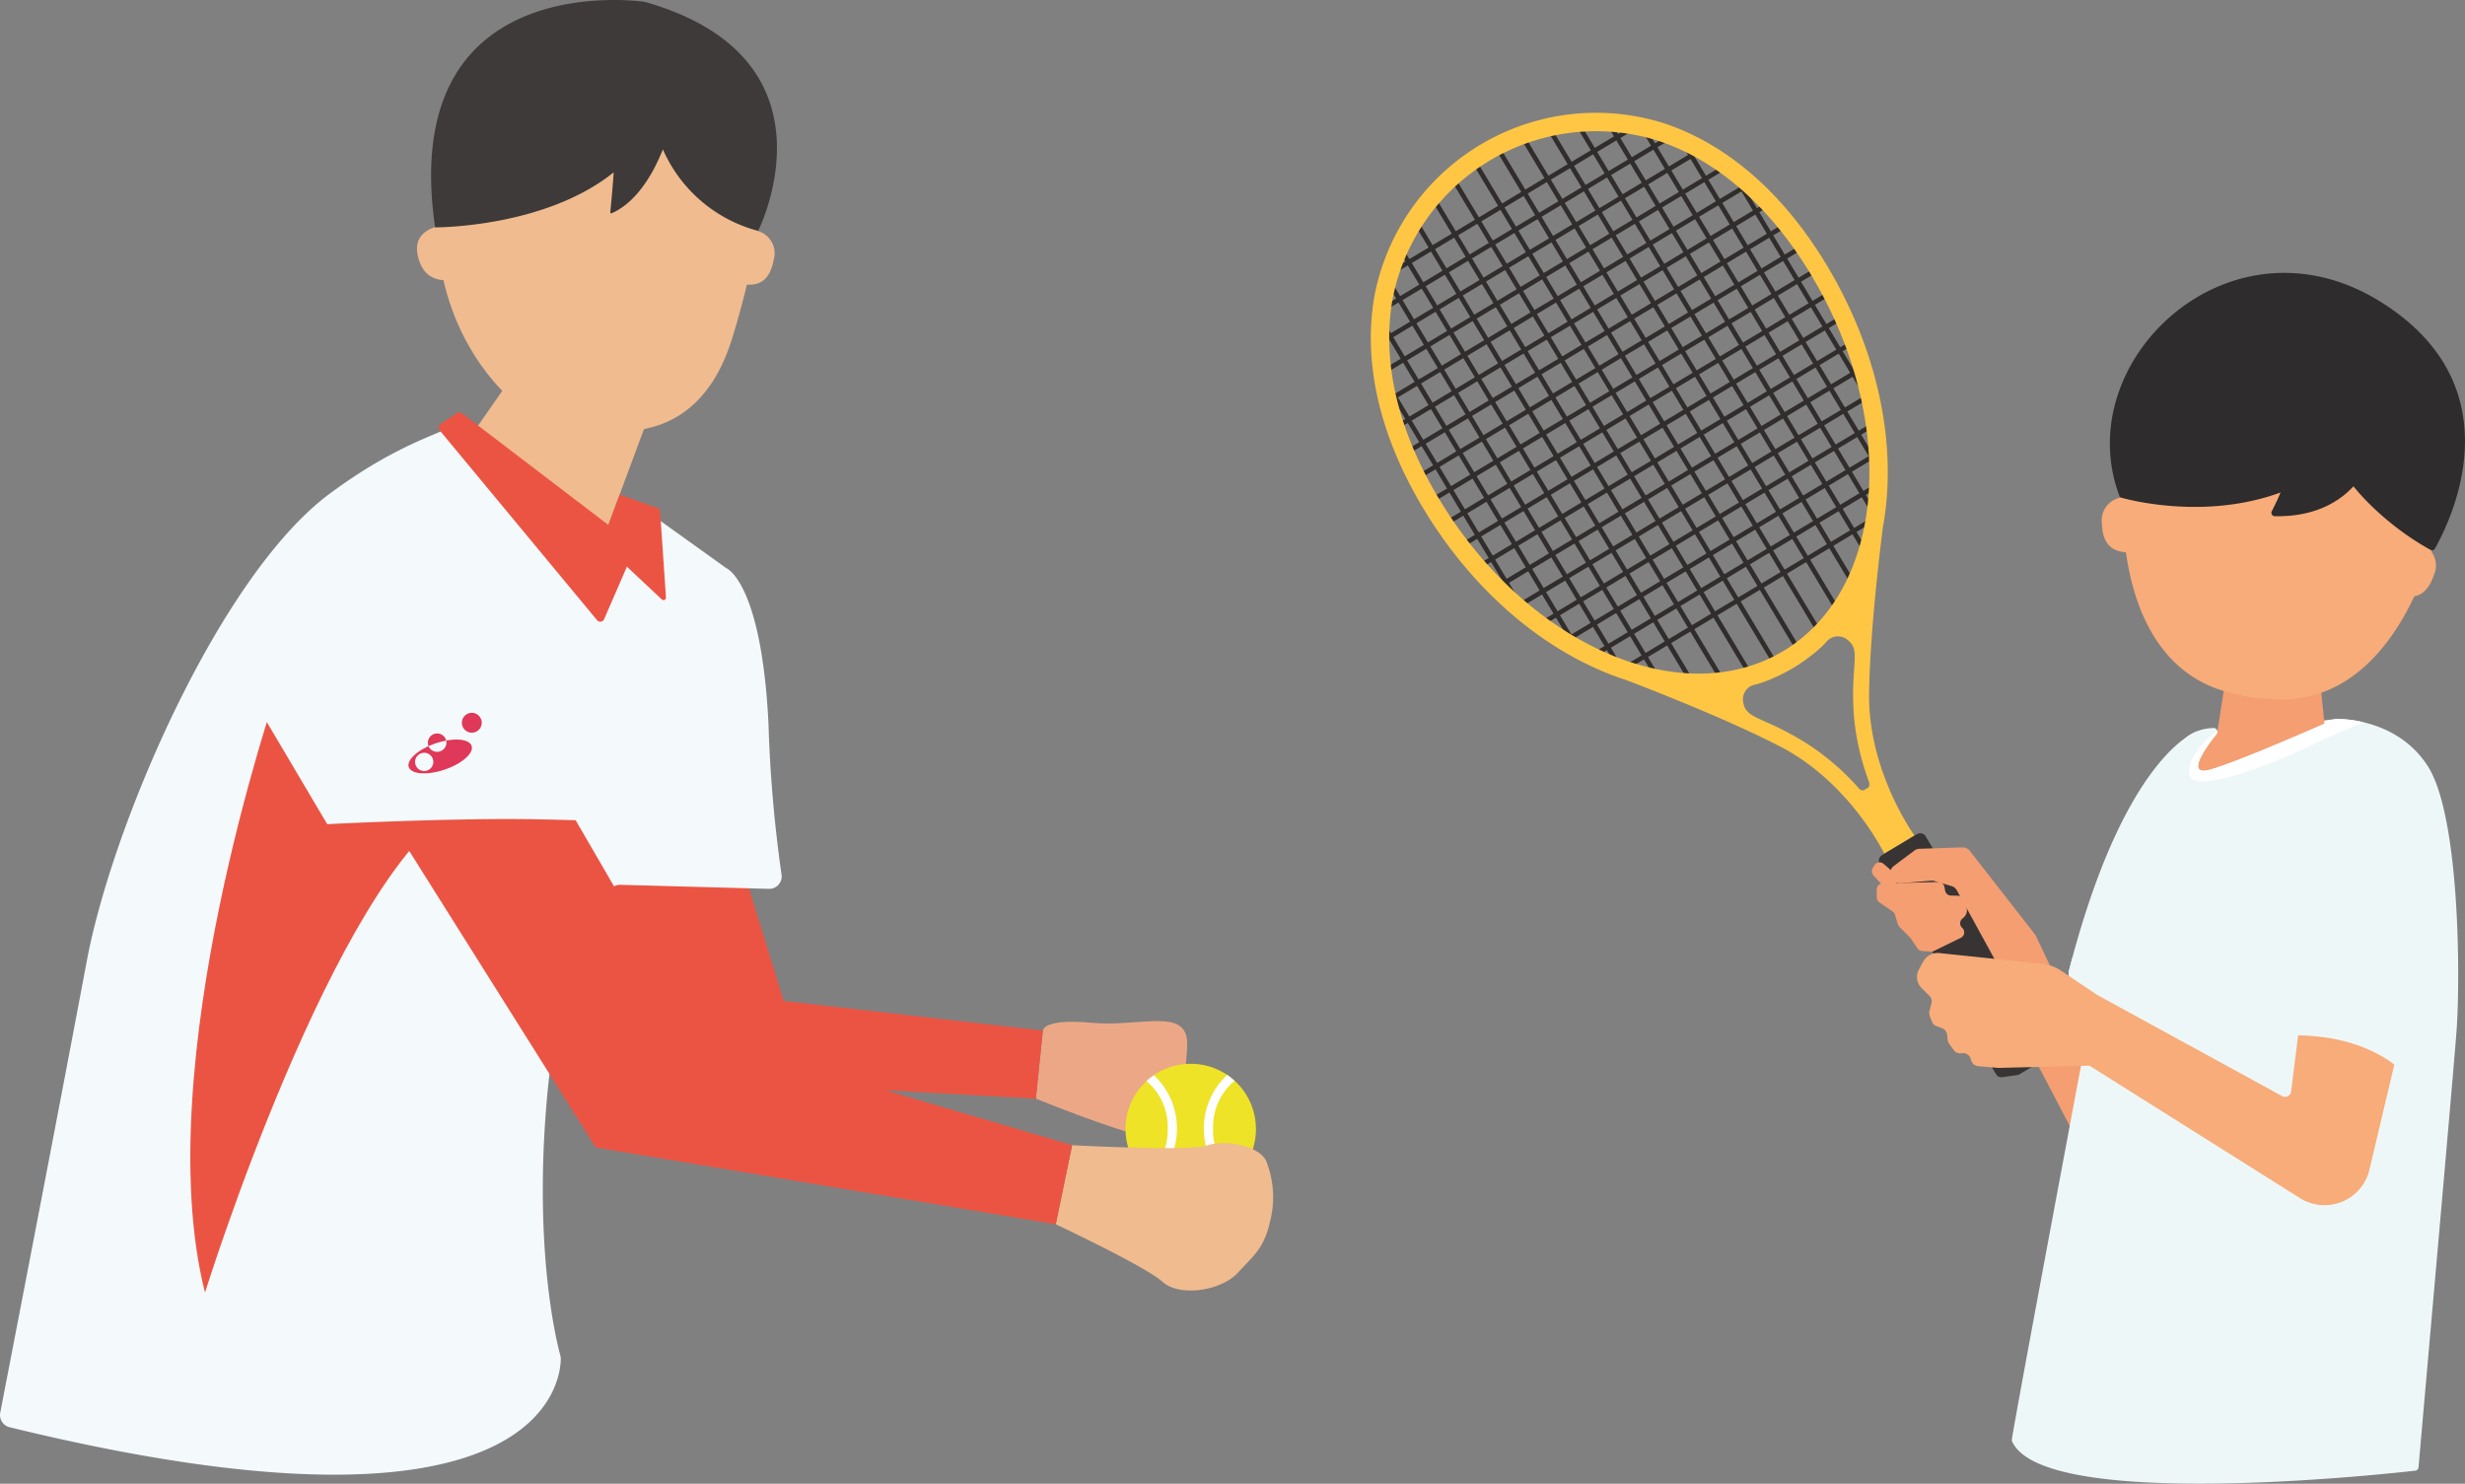 <svg xmlns="http://www.w3.org/2000/svg" xmlns:xlink="http://www.w3.org/1999/xlink" width="264.172" height="159" viewBox="0 0 264.172 159">
  <rect x="0" y="0" width="264.172" height="159" fill="#808080" stroke="none"/>
  <defs>
    <clipPath id="clip-path">
      <rect id="長方形_51226" data-name="長方形 51226" width="136.448" height="158.033" fill="none"/>
    </clipPath>
    <clipPath id="clip-path-2">
      <path id="パス_171245" data-name="パス 171245" d="M112.647,346.17c-11.49,6.888-15.426,21.444-5.774,37.546s26.793,23.572,38.283,16.684,12.98-25.526,3.327-41.628c-6.537-10.905-15.385-15.979-23.986-15.978a22.963,22.963,0,0,0-11.851,3.376" transform="translate(-101.422 -342.794)" fill="none"/>
    </clipPath>
  </defs>
  <g id="グループ_28235" data-name="グループ 28235" transform="translate(-875 -3412)">
    <g id="グループ_27313" data-name="グループ 27313" transform="translate(106 -116)">
      <g id="グループ_27301" data-name="グループ 27301" transform="translate(769 3528)">
        <g id="グループ_27300" data-name="グループ 27300" clip-path="url(#clip-path)">
          <path id="パス_171304" data-name="パス 171304" d="M111.768,110.445s-.037-1.33,5.238-.837,10.387-1.807,10.222,2.464-1.319,10.347-4.616,9.69-11.6-4.025-11.6-4.025Z" fill="#eca886"/>
          <path id="パス_171305" data-name="パス 171305" d="M134.6,120.965A6.989,6.989,0,1,1,127.607,114a6.975,6.975,0,0,1,6.988,6.962" fill="#eee326"/>
          <path id="パス_171306" data-name="パス 171306" d="M130.009,120.941a6.39,6.39,0,0,1,2.3-5.113,6.93,6.93,0,0,0-.794-.633,7.844,7.844,0,0,0,.031,11.516,7.026,7.026,0,0,0,.791-.635,6.382,6.382,0,0,1-2.332-5.135" fill="#fff"/>
          <path id="パス_171307" data-name="パス 171307" d="M125.143,120.941a6.39,6.39,0,0,1-2.3,5.108,6.887,6.887,0,0,0,.788.638,7.849,7.849,0,0,0,.029-11.467,6.984,6.984,0,0,0-.788.634,6.406,6.406,0,0,1,2.27,5.087" fill="#fff"/>
          <path id="パス_171308" data-name="パス 171308" d="M70.842,41.066,62.317,64.009l-14.778-13.1L60.778,31.914Z" fill="#f0bb8f"/>
          <path id="パス_171309" data-name="パス 171309" d="M79.486,92.682l4.5,14.585,27.777,3.178-.75,7.292-33.6-1.869-22.146-27.3Z" fill="#eb5443"/>
          <path id="パス_171310" data-name="パス 171310" d="M81.067,11.23s2.88,7.123-2.574,24.946c-2.046,6.683-5.907,9.266-9.935,9.884-6.713,1.029-13.889-3.4-13.889-3.4s-7.525-6.052-7.859-18.293S63.528-10.778,81.067,11.23" fill="#f0bb8f"/>
          <path id="パス_171311" data-name="パス 171311" d="M47.175,24.219s-2.991.334-2.416,3.113,2.531,2.779,3.8,2.668-1.381-5.781-1.381-5.781" fill="#f0bb8f" fill-rule="evenodd"/>
          <path id="パス_171312" data-name="パス 171312" d="M80.884,24.694a2.467,2.467,0,0,1,2.039,3.113c-.486,2.779-2.136,2.779-3.2,2.668s1.165-5.781,1.165-5.781" fill="#f0bb8f" fill-rule="evenodd"/>
          <path id="パス_171313" data-name="パス 171313" d="M51.639,47.363l7.015,6.474c.5.378,1.907,2.609,1.642,3.179l.563,1.4c-.669,1.44,2.585,1.9,3.566.655l4.713,2.413a1.332,1.332,0,0,0,.2-1.292l-1.231-3.271a1.34,1.34,0,0,1,2.037-1.553L77.86,60.9s3.753,1.5,4.5,16.7a144.925,144.925,0,0,0,1.394,16.1A1.333,1.333,0,0,1,82.4,95.253l-15.91-.434a1.328,1.328,0,0,0-1.084.5c-1.376,1.749-5.566,8.158-6.814,22.668-1.394,16.205,1.1,25.961,1.458,27.272a1.326,1.326,0,0,1,.048.371c-.017,2.276-1.838,21.293-59.066,7.319A1.343,1.343,0,0,1,.024,151.4c1.226-6.34,6.825-35.312,9.269-48.37C12.046,88.32,23.557,61.644,35.318,52.918c7.115-5.279,11.689-6.344,12.872-7.168.477-.331,2.985,1.264,3.449,1.613" fill="#f4f9fc"/>
          <path id="パス_171314" data-name="パス 171314" d="M70.739,54.708a.262.262,0,0,0-.173-.228L66.407,53,64.48,58.187l6.451,6.055a.262.262,0,0,0,.44-.208Z" fill="#eb5443"/>
          <path id="パス_171315" data-name="パス 171315" d="M49.5,44.28l18.353,14a.478.478,0,0,1,.144.568l-3.25,7.5a.447.447,0,0,1-.759.113L47.126,46.128a.478.478,0,0,1,.1-.7l1.759-1.166a.442.442,0,0,1,.516.017" fill="#eb5443"/>
          <path id="パス_171316" data-name="パス 171316" d="M69.082.195S42.541-3.8,46.631,24.366c0,0,11.725.065,19.141-5.9-.139,1.948-.308,3.7-.364,4.269a.112.112,0,0,0,.155.115c2.869-1.279,4.6-4.629,5.477-6.844a15.436,15.436,0,0,0,10.208,8.734S90.581,6.288,69.082.195" fill="#3d3a39"/>
          <path id="パス_171317" data-name="パス 171317" d="M114.9,122.724s12.662.681,14.475.024,5.935,0,6.43,1.971a10.342,10.342,0,0,1,.33,6.078c-.66,2.956-1.649,3.613-3.462,5.584s-6.265,2.628-8.079.986-11.446-6.167-11.446-6.167Z" fill="#f0bb8f"/>
          <path id="パス_171318" data-name="パス 171318" d="M29.645,74.131s-13.816,40.076-7.676,64.385c0,0,13.817-44.347,27.249-52.231S35.4,63.619,35.4,63.619Z" fill="#eb5443"/>
          <path id="パス_171319" data-name="パス 171319" d="M60.343,85.577l14.764,25.429L114.9,122.724l-1.752,8.476-49.3-8.227L39.072,83.583Z" fill="#eb5443"/>
          <path id="パス_171320" data-name="パス 171320" d="M23.557,68.873S31.565,55.41,40.574,55.161,56.339,77.6,61.344,82.834,67.6,88.07,58.591,87.82s-23.523.5-23.523.5Z" fill="#f4f9fc"/>
          <path id="パス_171321" data-name="パス 171321" d="M50.571,78.516A1.063,1.063,0,1,0,49.5,77.453a1.064,1.064,0,0,0,1.067,1.063" fill="#e03858"/>
          <path id="パス_171322" data-name="パス 171322" d="M47.817,79.364a.994.994,0,0,0-1.961.23.978.978,0,0,0,.07.367c.243-.11.5-.212.769-.3a8.039,8.039,0,0,1,1.122-.294" fill="#e03858"/>
          <path id="パス_171323" data-name="パス 171323" d="M50.539,79.925c-.21-.616-1.337-.818-2.722-.562a1.027,1.027,0,0,1,.028.23,1,1,0,0,1-1.919.368c-1.431.648-2.343,1.578-2.116,2.242.266.777,1.987.9,3.845.27s3.15-1.771,2.884-2.548m-5.083,2.7a.977.977,0,1,1,.982-.977.98.98,0,0,1-.982.977" fill="#e03858"/>
        </g>
      </g>
      <rect id="長方形_51233" data-name="長方形 51233" width="137" height="159" transform="translate(769 3528)" fill="none"/>
    </g>
    <g id="グループ_28233" data-name="グループ 28233" transform="translate(15070.562 15423.914)">
      <g id="グループ_27209" data-name="グループ 27209" transform="translate(-14047.665 -11998.915)" clip-path="url(#clip-path-2)">
        <line id="線_26866" data-name="線 26866" x2="38.49" y2="64.206" transform="translate(29.572 -13.884)" fill="none" stroke="#302d2c" stroke-miterlimit="10" stroke-width="0.5"/>
        <line id="線_26867" data-name="線 26867" x2="38.49" y2="64.206" transform="translate(27.089 -12.395)" fill="none" stroke="#302d2c" stroke-miterlimit="10" stroke-width="0.5"/>
        <line id="線_26868" data-name="線 26868" x2="38.49" y2="64.206" transform="translate(24.605 -10.907)" fill="none" stroke="#302d2c" stroke-miterlimit="10" stroke-width="0.5"/>
        <line id="線_26869" data-name="線 26869" x2="38.49" y2="64.206" transform="translate(22.122 -9.418)" fill="none" stroke="#302d2c" stroke-miterlimit="10" stroke-width="0.5"/>
        <line id="線_26870" data-name="線 26870" x2="38.49" y2="64.206" transform="translate(19.639 -7.929)" fill="none" stroke="#302d2c" stroke-miterlimit="10" stroke-width="0.5"/>
        <line id="線_26871" data-name="線 26871" x2="38.49" y2="64.206" transform="translate(17.155 -6.44)" fill="none" stroke="#302d2c" stroke-miterlimit="10" stroke-width="0.5"/>
        <line id="線_26872" data-name="線 26872" x2="38.49" y2="64.206" transform="translate(14.672 -4.952)" fill="none" stroke="#302d2c" stroke-miterlimit="10" stroke-width="0.5"/>
        <line id="線_26873" data-name="線 26873" x2="38.49" y2="64.206" transform="translate(12.188 -3.463)" fill="none" stroke="#302d2c" stroke-miterlimit="10" stroke-width="0.5"/>
        <line id="線_26874" data-name="線 26874" x2="38.49" y2="64.206" transform="translate(9.705 -1.974)" fill="none" stroke="#302d2c" stroke-miterlimit="10" stroke-width="0.5"/>
        <line id="線_26875" data-name="線 26875" x2="38.49" y2="64.206" transform="translate(7.222 -0.486)" fill="none" stroke="#302d2c" stroke-miterlimit="10" stroke-width="0.5"/>
        <line id="線_26876" data-name="線 26876" x2="38.49" y2="64.206" transform="translate(4.738 1.003)" fill="none" stroke="#302d2c" stroke-miterlimit="10" stroke-width="0.5"/>
        <line id="線_26877" data-name="線 26877" x2="38.49" y2="64.206" transform="translate(2.255 2.492)" fill="none" stroke="#302d2c" stroke-miterlimit="10" stroke-width="0.5"/>
        <line id="線_26878" data-name="線 26878" x2="38.49" y2="64.206" transform="translate(-0.228 3.98)" fill="none" stroke="#302d2c" stroke-miterlimit="10" stroke-width="0.5"/>
        <line id="線_26879" data-name="線 26879" x2="38.49" y2="64.206" transform="translate(-2.712 5.469)" fill="none" stroke="#302d2c" stroke-miterlimit="10" stroke-width="0.5"/>
        <line id="線_26880" data-name="線 26880" x2="38.49" y2="64.206" transform="translate(-5.195 6.958)" fill="none" stroke="#302d2c" stroke-miterlimit="10" stroke-width="0.5"/>
        <line id="線_26881" data-name="線 26881" x2="38.49" y2="64.206" transform="translate(-7.678 8.447)" fill="none" stroke="#302d2c" stroke-miterlimit="10" stroke-width="0.5"/>
        <line id="線_26882" data-name="線 26882" x2="38.49" y2="64.206" transform="translate(-10.162 9.935)" fill="none" stroke="#302d2c" stroke-miterlimit="10" stroke-width="0.5"/>
        <line id="線_26883" data-name="線 26883" x2="38.49" y2="64.206" transform="translate(-12.645 11.424)" fill="none" stroke="#302d2c" stroke-miterlimit="10" stroke-width="0.5"/>
        <line id="線_26884" data-name="線 26884" x1="64.206" y2="38.49" transform="translate(7.442 31.374)" fill="none" stroke="#302d2c" stroke-miterlimit="10" stroke-width="0.5"/>
        <line id="線_26885" data-name="線 26885" x1="64.206" y2="38.49" transform="translate(5.954 28.891)" fill="none" stroke="#302d2c" stroke-miterlimit="10" stroke-width="0.5"/>
        <line id="線_26886" data-name="線 26886" x1="64.206" y2="38.49" transform="translate(4.465 26.408)" fill="none" stroke="#302d2c" stroke-miterlimit="10" stroke-width="0.5"/>
        <line id="線_26887" data-name="線 26887" x1="64.206" y2="38.49" transform="translate(2.976 23.924)" fill="none" stroke="#302d2c" stroke-miterlimit="10" stroke-width="0.5"/>
        <line id="線_26888" data-name="線 26888" x1="64.206" y2="38.49" transform="translate(1.488 21.441)" fill="none" stroke="#302d2c" stroke-miterlimit="10" stroke-width="0.5"/>
        <line id="線_26889" data-name="線 26889" x1="64.206" y2="38.49" transform="translate(-0.001 18.958)" fill="none" stroke="#302d2c" stroke-miterlimit="10" stroke-width="0.5"/>
        <line id="線_26890" data-name="線 26890" x1="64.206" y2="38.49" transform="translate(-1.49 16.474)" fill="none" stroke="#302d2c" stroke-miterlimit="10" stroke-width="0.5"/>
        <line id="線_26891" data-name="線 26891" x1="64.206" y2="38.49" transform="translate(-2.978 13.991)" fill="none" stroke="#302d2c" stroke-miterlimit="10" stroke-width="0.5"/>
        <line id="線_26892" data-name="線 26892" x1="64.206" y2="38.49" transform="translate(-4.467 11.508)" fill="none" stroke="#302d2c" stroke-miterlimit="10" stroke-width="0.5"/>
        <line id="線_26893" data-name="線 26893" x1="64.206" y2="38.49" transform="translate(-5.956 9.024)" fill="none" stroke="#302d2c" stroke-miterlimit="10" stroke-width="0.5"/>
        <line id="線_26894" data-name="線 26894" x1="64.206" y2="38.49" transform="translate(-7.445 6.541)" fill="none" stroke="#302d2c" stroke-miterlimit="10" stroke-width="0.5"/>
        <line id="線_26895" data-name="線 26895" x1="64.206" y2="38.49" transform="translate(-8.933 4.057)" fill="none" stroke="#302d2c" stroke-miterlimit="10" stroke-width="0.5"/>
        <line id="線_26896" data-name="線 26896" x1="64.206" y2="38.49" transform="translate(-10.422 1.574)" fill="none" stroke="#302d2c" stroke-miterlimit="10" stroke-width="0.5"/>
        <line id="線_26897" data-name="線 26897" x1="64.206" y2="38.49" transform="translate(-11.911 -0.909)" fill="none" stroke="#302d2c" stroke-miterlimit="10" stroke-width="0.5"/>
        <line id="線_26898" data-name="線 26898" x1="64.206" y2="38.49" transform="translate(-13.399 -3.393)" fill="none" stroke="#302d2c" stroke-miterlimit="10" stroke-width="0.5"/>
        <line id="線_26899" data-name="線 26899" x1="64.206" y2="38.49" transform="translate(-14.888 -5.876)" fill="none" stroke="#302d2c" stroke-miterlimit="10" stroke-width="0.5"/>
        <line id="線_26900" data-name="線 26900" x1="64.206" y2="38.49" transform="translate(-16.377 -8.359)" fill="none" stroke="#302d2c" stroke-miterlimit="10" stroke-width="0.5"/>
        <line id="線_26901" data-name="線 26901" x1="64.206" y2="38.49" transform="translate(-17.865 -10.843)" fill="none" stroke="#302d2c" stroke-miterlimit="10" stroke-width="0.5"/>
      </g>
      <path id="パス_171246" data-name="パス 171246" d="M126.954,338.354a24.188,24.188,0,0,0-30.69,18.4c-1.33,7.136.456,15.061,5.166,22.916,4.773,7.962,11.487,14.128,18.9,17.36a31.178,31.178,0,0,0,2.994,1.128c4.02,1.544,11.25,4.427,16.391,7.084,7.481,3.866,11.153,11.481,11.153,11.481l1.619-.97,1.619-.97s-4.985-6.828-4.87-15.247c.079-5.786.944-13.522,1.477-17.8a31.185,31.185,0,0,0,.417-3.173c.645-8.065-1.629-16.892-6.4-24.855-4.709-7.856-10.857-13.166-17.778-15.356m20.688,63.92a26.754,26.754,0,0,0,1.549,6.649.7.7,0,0,0,.028.106c.136.386-.015.568-.111.64l-.387.232a.4.4,0,0,1-.2.036h0a.486.486,0,0,1-.052-.008l-.021,0-.035-.011a.642.642,0,0,1-.2-.116,26.988,26.988,0,0,0-5.326-4.675c-4.838-3.13-6.784-2.72-7.121-4.558a1.6,1.6,0,0,1,1.292-1.969,10.553,10.553,0,0,0,1.162-.374,21.069,21.069,0,0,0,2.913-1.413h0a21.1,21.1,0,0,0,2.619-1.9,10.5,10.5,0,0,0,.877-.849,1.6,1.6,0,0,1,2.346-.211c1.462,1.163.184,2.687.664,8.429m-6.577-5.583ZM140.051,395c-11.005,6.6-27.572-.735-36.93-16.345-4.458-7.436-6.159-14.885-4.918-21.54a22.216,22.216,0,0,1,28.155-16.878c6.455,2.042,12.223,7.053,16.681,14.489,9.358,15.61,8.017,33.677-2.988,40.275" transform="translate(-14144.489 -12337.153)" fill="#ffc644"/>
      <path id="パス_171247" data-name="パス 171247" d="M422.163,795.3l-1.743-1.328a.61.61,0,0,1-.155-.172l-11.613-19.372a.626.626,0,0,0-.346-.272.73.73,0,0,0-.6.074l-.584.35-.659.4-1.215.728-.659.395-.584.35a.731.731,0,0,0-.347.493.625.625,0,0,0,.077.433l11.613,19.372a.609.609,0,0,1,.079.218l.349,2.163a.615.615,0,0,0,.079.218l.363.606a.655.655,0,0,0,.66.3l1.582-.219a.757.757,0,0,0,.285-.1l1.362-.817,1.362-.816a.756.756,0,0,0,.223-.2l.939-1.292a.655.655,0,0,0,.047-.723l-.363-.606a.611.611,0,0,0-.155-.172" transform="translate(-14397.856 -12696.74)" fill="#373433"/>
      <path id="パス_171250" data-name="パス 171250" d="M663.184,704.9l-3.641.471,1.821.815Z" transform="translate(-14608.485 -12639.759)" fill="#fff"/>
      <path id="パス_171251" data-name="パス 171251" d="M491.146,897.636l10.531,20.12,1.339-18.652Z" transform="translate(-14469.875 -12798.408)" fill="#f49e72"/>
      <path id="パス_171252" data-name="パス 171252" d="M410.594,785.6l.027.14a.957.957,0,0,0,1.019.774l3.317-.277a.958.958,0,0,1,.353.036l1.836.546a.956.956,0,0,1,.566.457l4.549,8.3a.957.957,0,0,0,.793.5l5.1.243-1.964-4.153a.953.953,0,0,0-.111-.179l-6.981-8.95a.957.957,0,0,0-.785-.368l-4.613.149a.957.957,0,0,0-.542.19l-2.2,1.648a.957.957,0,0,0-.367.945" transform="translate(-14403.558 -12703.772)" fill="#f49e72"/>
      <path id="パス_171253" data-name="パス 171253" d="M402.97,803.819l5.964-.161a.654.654,0,0,1,.66.532l.075.394a.654.654,0,0,0,.637.532l.631.005a.959.959,0,0,1,.934.78l.114.6a1.022,1.022,0,0,1-.33.96l-.151.132a.654.654,0,0,0-.018.967l.022.021a.654.654,0,0,1-.162,1.063l-2.9,1.414a.653.653,0,0,1-.341.064l-.925-.077a.654.654,0,0,1-.491-.29l-.66-.994a.65.65,0,0,0-.078-.1l-1.192-1.214a.656.656,0,0,1-.16-.269l-.307-1.019a.654.654,0,0,0-.258-.352l-1.4-.953a.655.655,0,0,1-.286-.528l-.018-.844a.654.654,0,0,1,.637-.668" transform="translate(-14396.772 -12721.054)" fill="#f49e72"/>
      <path id="パス_171254" data-name="パス 171254" d="M399.687,792.04l-.185.316a.649.649,0,0,0,.08.765l1.085,1.191a.649.649,0,0,0,.734.16l.244-.1a.649.649,0,0,0,.383-.718l-.1-.5a.649.649,0,0,0-.214-.37l-1.049-.9a.649.649,0,0,0-.983.164" transform="translate(-14394.368 -12711.226)" fill="#f49e72"/>
      <path id="パス_171255" data-name="パス 171255" d="M590.48,712.278l11.362-.116-13.439,6.22-.745-3.415Z" transform="translate(-14549.316 -12645.741)" fill="#f49e72"/>
      <path id="パス_171256" data-name="パス 171256" d="M617.1,614.347l2.005,19.7-12.115-.308,2.946-18.933Z" transform="translate(-14565.232 -12565.229)" fill="#f49e72"/>
      <path id="パス_171257" data-name="パス 171257" d="M720.642,598.414a2.479,2.479,0,0,1,1.575,3.395c-.894,2.688-2.544,2.442-3.594,2.173s2.019-5.567,2.019-5.567" transform="translate(-14656.935 -12552.114)" fill="#f7ac79" fill-rule="evenodd"/>
      <path id="パス_171258" data-name="パス 171258" d="M541.291,570.528a2.479,2.479,0,0,0-2.5,2.788c.072,2.832,1.722,3.077,2.8,3.126s-.309-5.914-.309-5.914" transform="translate(-14509.096 -12529.159)" fill="#f7ac79" fill-rule="evenodd"/>
      <path id="パス_171259" data-name="パス 171259" d="M585.314,469.555c1.788-12.007-4.253-22.857-13.495-24.233s-18.182,7.242-19.97,19.249c-.12.8-.2,1.6-.251,2.4a.177.177,0,0,1-.033-.017s-1.5,19.05,12.409,21.559a10.83,10.83,0,0,0,2.766.412c14.04,1.654,18.152-17.007,18.152-17.007a.182.182,0,0,1-.036.006c.182-.772.338-1.56.458-2.365" transform="translate(-14519.568 -12425.98)" fill="#f7ac79"/>
      <path id="パス_171260" data-name="パス 171260" d="M544.892,458.728c1.785.493,13.764,3.365,22.925-3.847a.353.353,0,0,1,.572.237c.139,1.519,4.3,6.278,9.6,9.19a.354.354,0,0,0,.478-.137c1.258-2.273,9.167-17.013-5.744-26.394-16.143-10.155-33.526,6.252-28.07,20.738a.35.35,0,0,0,.235.213" transform="translate(-14513.078 -12417.298)" fill="#2e2c2c"/>
      <path id="パス_171261" data-name="パス 171261" d="M651.755,527.3c-.326.777-2.639,5.576-9.916,5.446a.368.368,0,0,1-.327-.535c.693-1.321,2.407-4.92,2.071-7.607a.366.366,0,0,1,.257-.394l6.525-2.045a.375.375,0,0,1,.481.28l.93,4.645a.36.36,0,0,1-.021.211" transform="translate(-14593.609 -12489.34)" fill="#2e2c2c"/>
      <path id="パス_171262" data-name="パス 171262" d="M528.816,709.963c-3.195-5.021-9.094-5.1-9.86-5.083a.391.391,0,0,0-.155.034c-.912.405-10.213,4.522-13.33,5.392-3.022.843.164-3.162.682-3.8a.4.4,0,0,0,.086-.193.4.4,0,0,0-.429-.466,5.528,5.528,0,0,0-2.077.48,4.684,4.684,0,0,0-.927.588c-2.491,1.777-7.982,7.492-12.462,24.919a1.163,1.163,0,0,0,.419,1.213l2.044,1.491a.4.4,0,0,1,.159.4c-4.531,24.116-8.436,45.071-8.742,47.144a.4.4,0,0,0,.028.22c3.331,7.438,39.372,3.567,43.2,3.134a.4.4,0,0,0,.357-.367c.362-4.343,3.644-41.182,4.06-46.63.437-5.719.363-23.1-3.057-28.481" transform="translate(-14464.175 -12639.746)" fill="#eef7f8"/>
      <path id="パス_171263" data-name="パス 171263" d="M607.31,704.882s-10.123,4.509-13.4,5.424.751-3.879.751-3.879l.049-.314c-.781.592-3.271,2.65-3.03,4.679.286,2.4,9.551-1.4,12.5-2.831,1.955-.949,4.614-2.074,6.182-2.723a12.259,12.259,0,0,0-3.046-.356" transform="translate(-14552.61 -12639.747)" fill="#fff"/>
      <path id="パス_171264" data-name="パス 171264" d="M519.093,852.232l2.207,1.61.644-1.9-2.914-2.272c-.119.442-.238.89-.355,1.348a1.162,1.162,0,0,0,.419,1.213" transform="translate(-14492.504 -12758.928)" fill="#eef7f8"/>
      <path id="パス_171266" data-name="パス 171266" d="M540.826,869.494l-3.368.921a.65.65,0,0,0-.5.609l-.827,6.592a.65.65,0,0,1-.961.547l-21.546-11.789a.65.65,0,0,0-.929.367l-1.746,5.329a.65.65,0,0,0,.272.752l25.853,16.265a4.946,4.946,0,0,0,7.434-2.992l3.181-13.433a.65.65,0,0,0-.394-.762l-6.083-2.38a.649.649,0,0,0-.391-.026" transform="translate(-14486.152 -12772.609)" fill="#f7ac79"/>
      <path id="パス_171267" data-name="パス 171267" d="M445.621,850.86l-3.428-2.3a4.511,4.511,0,0,0-2.043-.74l-11.005-1.152a1.766,1.766,0,0,0-1.732.906l-.463.843a1.689,1.689,0,0,0,.295,2.016l.824.812a.841.841,0,0,1,.224.81l-.214.827a.84.84,0,0,0,.028.509l.237.624a.841.841,0,0,0,.5.492l.582.213a.842.842,0,0,1,.548.706l.056.552a.841.841,0,0,0,.158.412l.5.68a.841.841,0,0,0,.837.33.841.841,0,0,1,.952.55l.1.275a.842.842,0,0,0,.721.561l2.134.187a.848.848,0,0,0,.094,0l10.86-.268a.841.841,0,0,0,.806-1l-1.2-6.307a.842.842,0,0,0-.358-.541" transform="translate(-14416.862 -12756.447)" fill="#f7ac79"/>
      <path id="パス_171268" data-name="パス 171268" d="M639.993,883.559c2.352-.24,8.9-.454,13.622,3.756a.8.8,0,0,0,1.238-.208l.512-.928a.8.8,0,0,0-.07-.881c-1.122-1.421-5.419-5.736-15.488-4.429a.8.8,0,0,0-.7.8v1.095a.8.8,0,0,0,.885.8" transform="translate(-14591.665 -12784.406)" fill="#eef7f8"/>
    </g>
  </g>
</svg>
